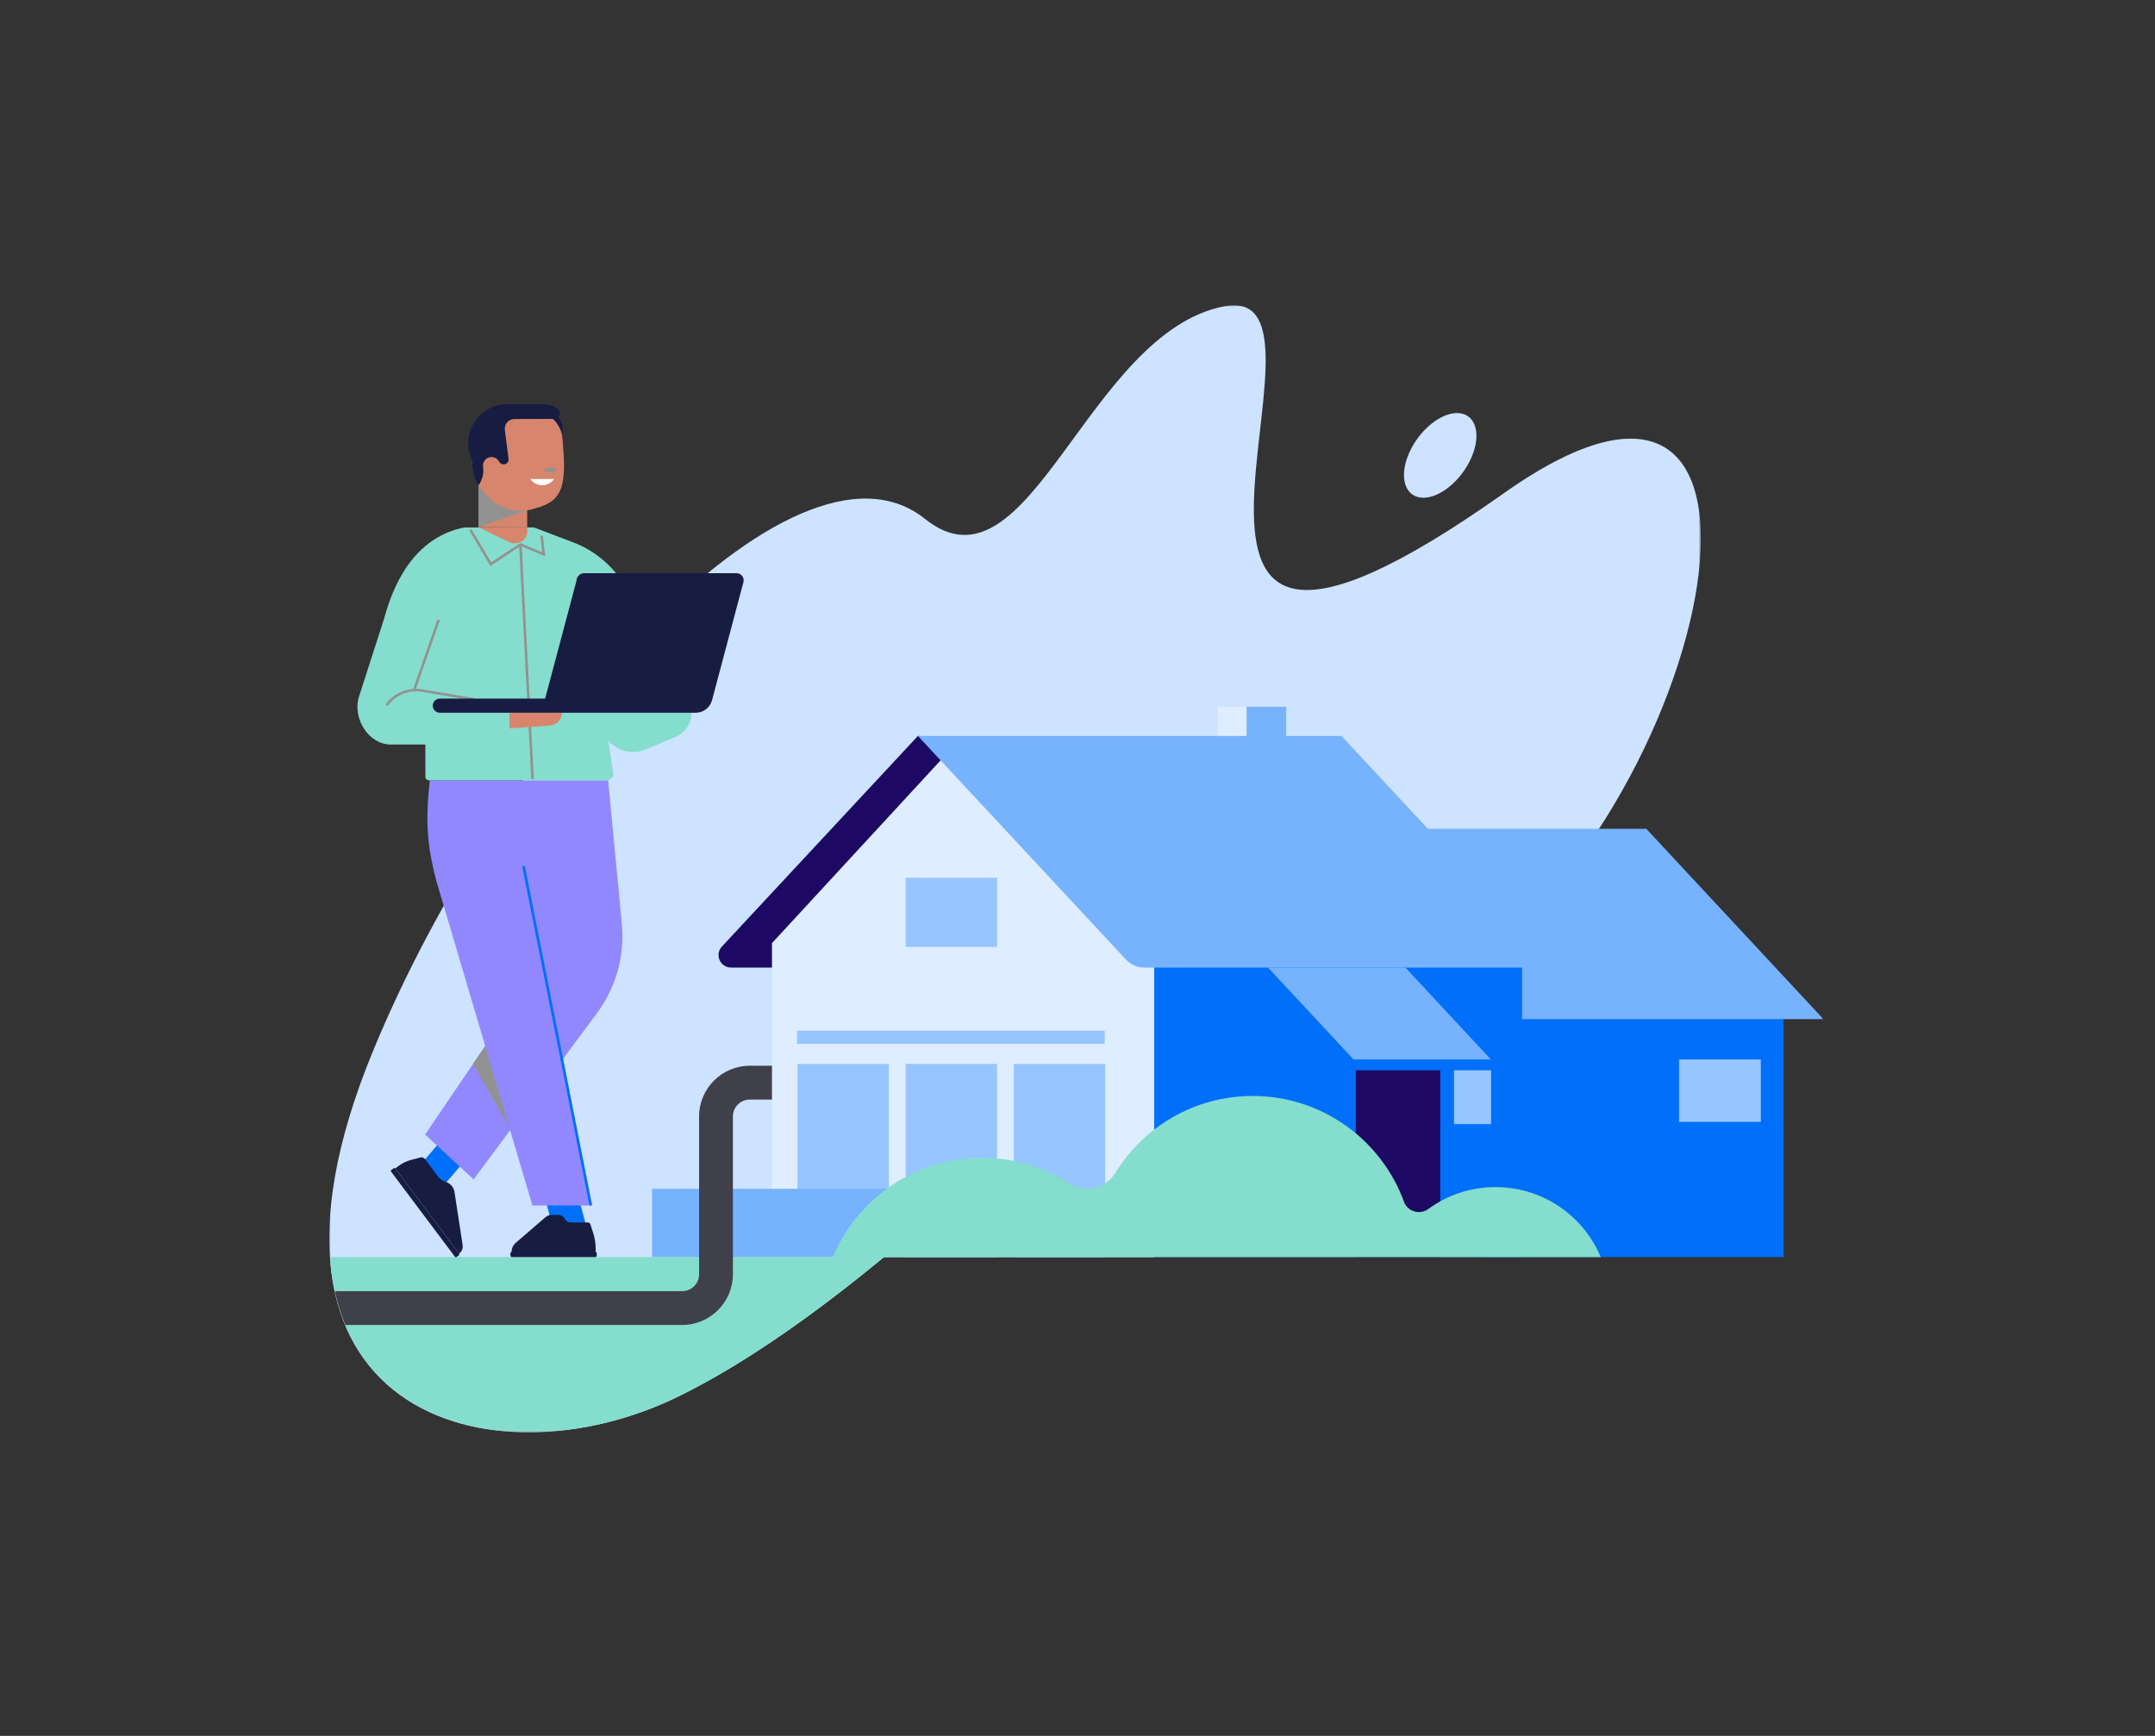<svg xmlns="http://www.w3.org/2000/svg" xmlns:xlink="http://www.w3.org/1999/xlink" width="720" height="580" viewBox="0 0 720 580">
    <rect x="0" y="0" width="720" height="580" fill="#333333" stroke="none"/>
    <defs>
        <path id="uofpwoed1a" d="M0 0H720V580H0z"/>
        <path id="csbnls3lpc" d="M0 0L458.265 0 458.265 376.569 0 376.569z"/>
        <path id="3dkzfrm3fe" d="M0 376.569L499.227 376.569 499.227 0 0 0z"/>
    </defs>
    <g fill="none" fill-rule="evenodd">
        <g>
            <mask id="6hv4r9y1tb" fill="#fff">
                <use xlink:href="#uofpwoed1a"/>
            </mask>
            <g mask="url(#6hv4r9y1tb)">
                <g transform="translate(110 102)">
                    <g>
                        <mask id="ubem2eamzd" fill="#fff">
                            <use xlink:href="#csbnls3lpc"/>
                        </mask>
                        <path fill="#CDE3FF" d="M116.818 364.513c64.44-31.655 137.745-111.672 161.634-132.504 62.789-54.748 37.773 29.129 89.39-.597 93.118-53.627 134.616-246.478 24.51-168.55C248.192 164.89 345.125-8.392 299.138.32 253.153 9.03 233.956 99.35 199.071 71.388c-44.29-35.501-142.208 74.5-184.767 178.558-49.337 120.628 39.827 145.36 102.514 114.567" mask="url(#ubem2eamzd)"/>
                    </g>
                    <path fill="#CDE3FF" d="M364.003 64.137c5.383 1.186 12.963-4.111 16.93-11.83 3.965-7.72 2.816-14.941-2.568-16.128-5.384-1.186-12.962 4.11-16.928 11.83-3.966 7.72-2.817 14.94 2.566 16.128"/>
                    <mask id="0ti9w1nrqf" fill="#fff">
                        <use xlink:href="#3dkzfrm3fe"/>
                    </mask>
                    <path fill="#006FF9" d="M384.902 318.014L485.904 318.014 485.904 231.814 384.902 231.814z" mask="url(#0ti9w1nrqf)"/>
                    <path fill="#76B2FD" d="M440.048 174.925L323.746 174.925 382.926 238.516 499.227 238.516zM306.472 166.442L319.734 166.442 319.734 134.135 306.472 134.135z" mask="url(#0ti9w1nrqf)"/>
                    <path fill="#DEEDFF" d="M296.854 166.442L306.472 166.442 306.472 134.135 296.854 134.135z" mask="url(#0ti9w1nrqf)"/>
                    <path fill="#1D0963" d="M196.67 143.902l137.053 4.464-67.545 72.915h-131.93c-3.646 0-5.54-4.349-3.055-7.018l65.478-70.361z" mask="url(#0ti9w1nrqf)"/>
                    <path fill="#DEEDFF" d="M275.627 213.126L211.774 143.902 147.919 213.126 147.919 318.014 275.627 318.014z" mask="url(#0ti9w1nrqf)"/>
                    <path fill="#006FF9" d="M275.628 318.014L398.527 318.014 398.527 213.126 275.628 213.126z" mask="url(#0ti9w1nrqf)"/>
                    <path fill="#76B2FD" d="M338.197 143.902H196.68l69.551 74.737c1.567 1.686 3.765 2.642 6.066 2.642h130.937c2.653 0 4.029-3.162 2.223-5.104l-67.26-72.275z" mask="url(#0ti9w1nrqf)"/>
                    <path fill="#96C5FF" d="M156.464 318.014L186.979 318.014 186.979 253.479 156.464 253.479zM192.603 318.014L223.117 318.014 223.117 253.479 192.603 253.479zM228.741 318.014L259.255 318.014 259.255 253.479 228.741 253.479z" mask="url(#0ti9w1nrqf)"/>
                    <path fill="#1D0963" d="M342.987 318.014L371.198 318.014 371.198 255.6 342.987 255.6z" mask="url(#0ti9w1nrqf)"/>
                    <path fill="#96C5FF" d="M375.802 273.595L388.194 273.595 388.194 255.6 375.802 255.6z" mask="url(#0ti9w1nrqf)"/>
                    <path fill="#76B2FD" d="M107.867 318.015L235.576 318.015 235.576 295.205 107.867 295.205zM235.576 318.015L275.628 318.015 275.628 295.205 235.576 295.205z" mask="url(#0ti9w1nrqf)"/>
                    <path fill="#96C5FF" d="M192.603 214.369L223.117 214.369 223.117 191.29 192.603 191.29z" mask="url(#0ti9w1nrqf)"/>
                    <path fill="#76B2FD" d="M359.551 221.28L313.642 221.28 342.218 251.985 388.126 251.985z" mask="url(#0ti9w1nrqf)"/>
                    <path fill="#96C5FF" d="M450.984 272.842L478.305 272.842 478.305 251.985 450.984 251.985z" mask="url(#0ti9w1nrqf)"/>
                    <path stroke="#96C5FF" stroke-width="4.394" d="M156.31 244.568L259.103 244.568" mask="url(#0ti9w1nrqf)"/>
                    <path fill="#85DDCD" d="M.27 318.014c4.105 60.907 68.178 70.26 116.548 46.5 22.594-11.1 46.27-28.147 68.53-46.5H.27z" mask="url(#0ti9w1nrqf)"/>
                    <path fill="#40404A" d="M5.397 340.696H117.92c9.345 0 16.946-7.602 16.946-16.946v-52.72c0-3.115 2.534-5.648 5.65-5.648h7.402v-11.297h-7.403c-9.345 0-16.945 7.601-16.945 16.944v52.721c0 3.114-2.534 5.649-5.65 5.649H1.863c.874 4.05 2.076 7.8 3.534 11.297" mask="url(#0ti9w1nrqf)"/>
                    <path fill="#006FF9" d="M36.483 296.138L28.869 289.051 45.105 270.057 52.718 277.145z" mask="url(#0ti9w1nrqf)"/>
                    <path fill="#171C43" d="M22.05 288.404l1.108-.83c1.243-.935 2.658-1.617 4.162-2.012l3.139-.826c.572-.15 1.178.062 1.533.535l4.34 5.787c.649.866 1.556 1.505 2.588 1.825 1.55.48 2.688 1.802 2.934 3.405l2.712 17.69c.169 1.103-.283 2.21-1.176 2.88l-21.34-28.454z" mask="url(#0ti9w1nrqf)"/>
                    <path fill="#171C43" d="M43.413 316.888l-21.369-28.493c-.117-.156-.337-.188-.492-.071l-.834.625c-.156.116-.187.338-.071.494l21.368 28.492c.117.155.338.188.494.07l.834-.624c.154-.117.186-.338.07-.493" mask="url(#0ti9w1nrqf)"/>
                    <path fill="#006FF9" d="M86.272 309.206L75.566 311.29 69.004 286.763 79.712 284.678z" mask="url(#0ti9w1nrqf)"/>
                    <path fill="#171C43" d="M89.02 316.267v-.96c0-1.842-.288-3.67-.854-5.422l-.894-2.766c-.132-.408-.51-.684-.94-.684h-5.815c-.635 0-1.227-.32-1.577-.85l-.4-.606c-.44-.672-1.188-1.075-1.992-1.075h-2.113c-.818 0-1.606.293-2.226.827l-9.907 8.54c-.87.752-1.372 1.845-1.372 2.996h28.09zM61.048 316.267h27.827c.28 0 .508.228.508.508v.73c0 .28-.228.508-.508.508H61.048c-.281 0-.508-.228-.508-.507v-.731c0-.28.227-.508.508-.508" mask="url(#0ti9w1nrqf)"/>
                    <path fill="#9188FF" d="M93.184 158.73l4.587 47.964c1.013 10.608-1.94 21.218-8.291 29.777L48.23 292.06l-16.2-14.994 39.359-57.97-8.054-32.045-2.897-28.322h32.746z" mask="url(#0ti9w1nrqf)"/>
                    <path fill="#929292" d="M60.737 275.644L52.552 246.84 48.044 253.48z" mask="url(#0ti9w1nrqf)"/>
                    <path fill="#9188FF" d="M33.588 158.73h26.85l26.963 142.05H67.88L35.79 192.32c-2.802-10.338-3.585-19.05-2.571-29.712l.369-3.879z" mask="url(#0ti9w1nrqf)"/>
                    <path fill="#006FF9" d="M86.964 300.867L64.479 187.484 65.355 187.31 87.839 300.692z" mask="url(#0ti9w1nrqf)"/>
                    <path fill="#171C43" d="M77.943 45.214H66.729v-8.808h6.84c2.416 0 4.374 1.959 4.374 4.374v4.434z" mask="url(#0ti9w1nrqf)"/>
                    <path fill="#D7856C" d="M49.906 74.18L66.134 74.18 66.134 53.147 49.906 53.147z" mask="url(#0ti9w1nrqf)"/>
                    <path fill="#929292" d="M49.906 74.177V60.08c3.2 2.597 16.229 8.424 16.229 8.424l-16.229 5.672z" mask="url(#0ti9w1nrqf)"/>
                    <path fill="#D7856C" d="M78.178 47.812c1.369 15.851-2.364 18.22-10.637 20.405-8.274 2.185-16.926-3.41-19.326-12.494-2.398-9.084 2.364-18.219 10.637-20.404 7.41-1.957 16.252-.544 18.779 7.286.29.902.462 4.228.547 5.207" mask="url(#0ti9w1nrqf)"/>
                    <path fill="#929292" d="M75.907 55.067c0 .402-.94.727-2.1.727-1.158 0-2.099-.325-2.099-.727 0-.402.94-.728 2.1-.728 1.159 0 2.099.326 2.099.728" mask="url(#0ti9w1nrqf)"/>
                    <path fill="#FFF" d="M75.104 58.058H67.18s1.293 2.072 3.963 2.072c2.668 0 3.961-2.072 3.961-2.072" mask="url(#0ti9w1nrqf)"/>
                    <path fill="#171C43" d="M67.259 33.07h-7.826c-8.796 0-15.049 8.555-12.38 16.934l.56 1.763s-.06 5.129 2.293 8.315c1.243-1.765 1.817-3.937 1.488-6.07-.048-.314-.045-.645.019-.983.212-1.145 1.155-2.077 2.302-2.278 1.298-.227 2.453.427 3.018 1.451l.01-.008.129.203c.923 1.435 3.152.703 3.045-1l-1.247-9.753c-.246-1.928 1.252-3.635 3.197-3.64l13.268-.038c1.52-.004 2.427-1.75 1.51-2.96-1.686-2.225-5.275-1.937-9.386-1.937" mask="url(#0ti9w1nrqf)"/>
                    <path fill="#85DDCD" d="M9.798 131.202l8.472-26.305c3.955-14.786 11.8-27.554 26.787-30.668l23.326-.004 13.01 4.944c.472.18.94.367 1.404.564 7.257 3.072 13.155 8.673 16.967 15.57l20.201 36.542c2.537 4.588.533 10.362-4.299 12.392l-9.905 4.162c-4.428 1.862-9.462.591-12.497-2.937l1.63 10.96c.098 1.242-.88 2.304-2.126 2.304H33.282c-.715 0-1.26-.643-1.143-1.349l-.023-10.615H20.544c-7.313 0-12.636-8.497-10.746-15.56" mask="url(#0ti9w1nrqf)"/>
                    <g mask="url(#0ti9w1nrqf)">
                        <g fill="#929292">
                            <path d="M48.683 84.052L44.63 6.176 45.481 6.132 49.533 84.008zM.51 59.505c-.09 0-.182-.028-.258-.088-.187-.143-.223-.41-.078-.596 2.773-3.614 7.298-5.465 11.808-4.832l17.35 2.946c.23.04.388.26.347.491-.039.232-.267.383-.49.348L11.85 54.83C7.658 54.248 3.436 55.968.848 59.34c-.083.11-.21.166-.338.166" transform="translate(18.828 74.268)"/>
                            <path d="M9.496 54.837c-.047 0-.095-.008-.142-.023-.221-.079-.339-.322-.261-.543l8.124-23.26c.077-.221.32-.342.542-.262.223.077.34.32.262.542L9.897 54.55c-.06.176-.226.286-.401.286M35.014 12.824l-6.87-11.57c-.122-.202-.054-.462.148-.583.202-.119.464-.055.584.149L35.29 11.62l9.746-6.447 7.296 3.09-.609-5.153c-.03-.235.138-.446.373-.473.223-.027.444.14.472.372l.782 6.61-8.225-3.484-10.111 6.688z" transform="translate(18.828 74.268)"/>
                        </g>
                    </g>
                    <path fill="#929292" d="M82.523 90.228L85.1 135.439 90.538 114.991z" mask="url(#0ti9w1nrqf)"/>
                    <path fill="#D7856C" d="M60.223 136.143v5.233l13.533-.97c2.237-.16 3.969-2.02 3.969-4.263H60.223z" mask="url(#0ti9w1nrqf)"/>
                    <path fill="#171C43" d="M82.808 91.281l-10.673 40.135H36.958c-1.306 0-2.364 1.058-2.364 2.363s1.058 2.364 2.364 2.364h85.486c2.555 0 4.791-1.719 5.448-4.188l10.494-39.46c.4-1.5-.732-2.97-2.285-2.97H85.093c-1.072 0-2.009.72-2.285 1.756" mask="url(#0ti9w1nrqf)"/>
                    <path fill="#D7856C" d="M66.134 74.177v1.63c0 2.058-1.851 3.728-4.135 3.728-.684 0-1.358-.153-1.959-.446l-10.134-4.912h16.228z" mask="url(#0ti9w1nrqf)"/>
                    <path fill="#85DDCD" d="M389.665 294.623c-8.401 0-16.166 2.72-22.465 7.326-2.652 1.938-6.338 1.056-7.891-1.838l-.033-.062c-7.397-20.893-27.319-35.865-50.747-35.865-19.402 0-36.397 10.27-45.867 25.667-3.261 5.304-10.247 6.866-15.49 3.506-8.397-5.382-18.384-8.503-29.1-8.503-22.44 0-41.68 13.684-49.84 33.16H424.821c-5.756-13.738-19.328-23.391-35.157-23.391" mask="url(#0ti9w1nrqf)"/>
                </g>
            </g>
        </g>
    </g>
</svg>
